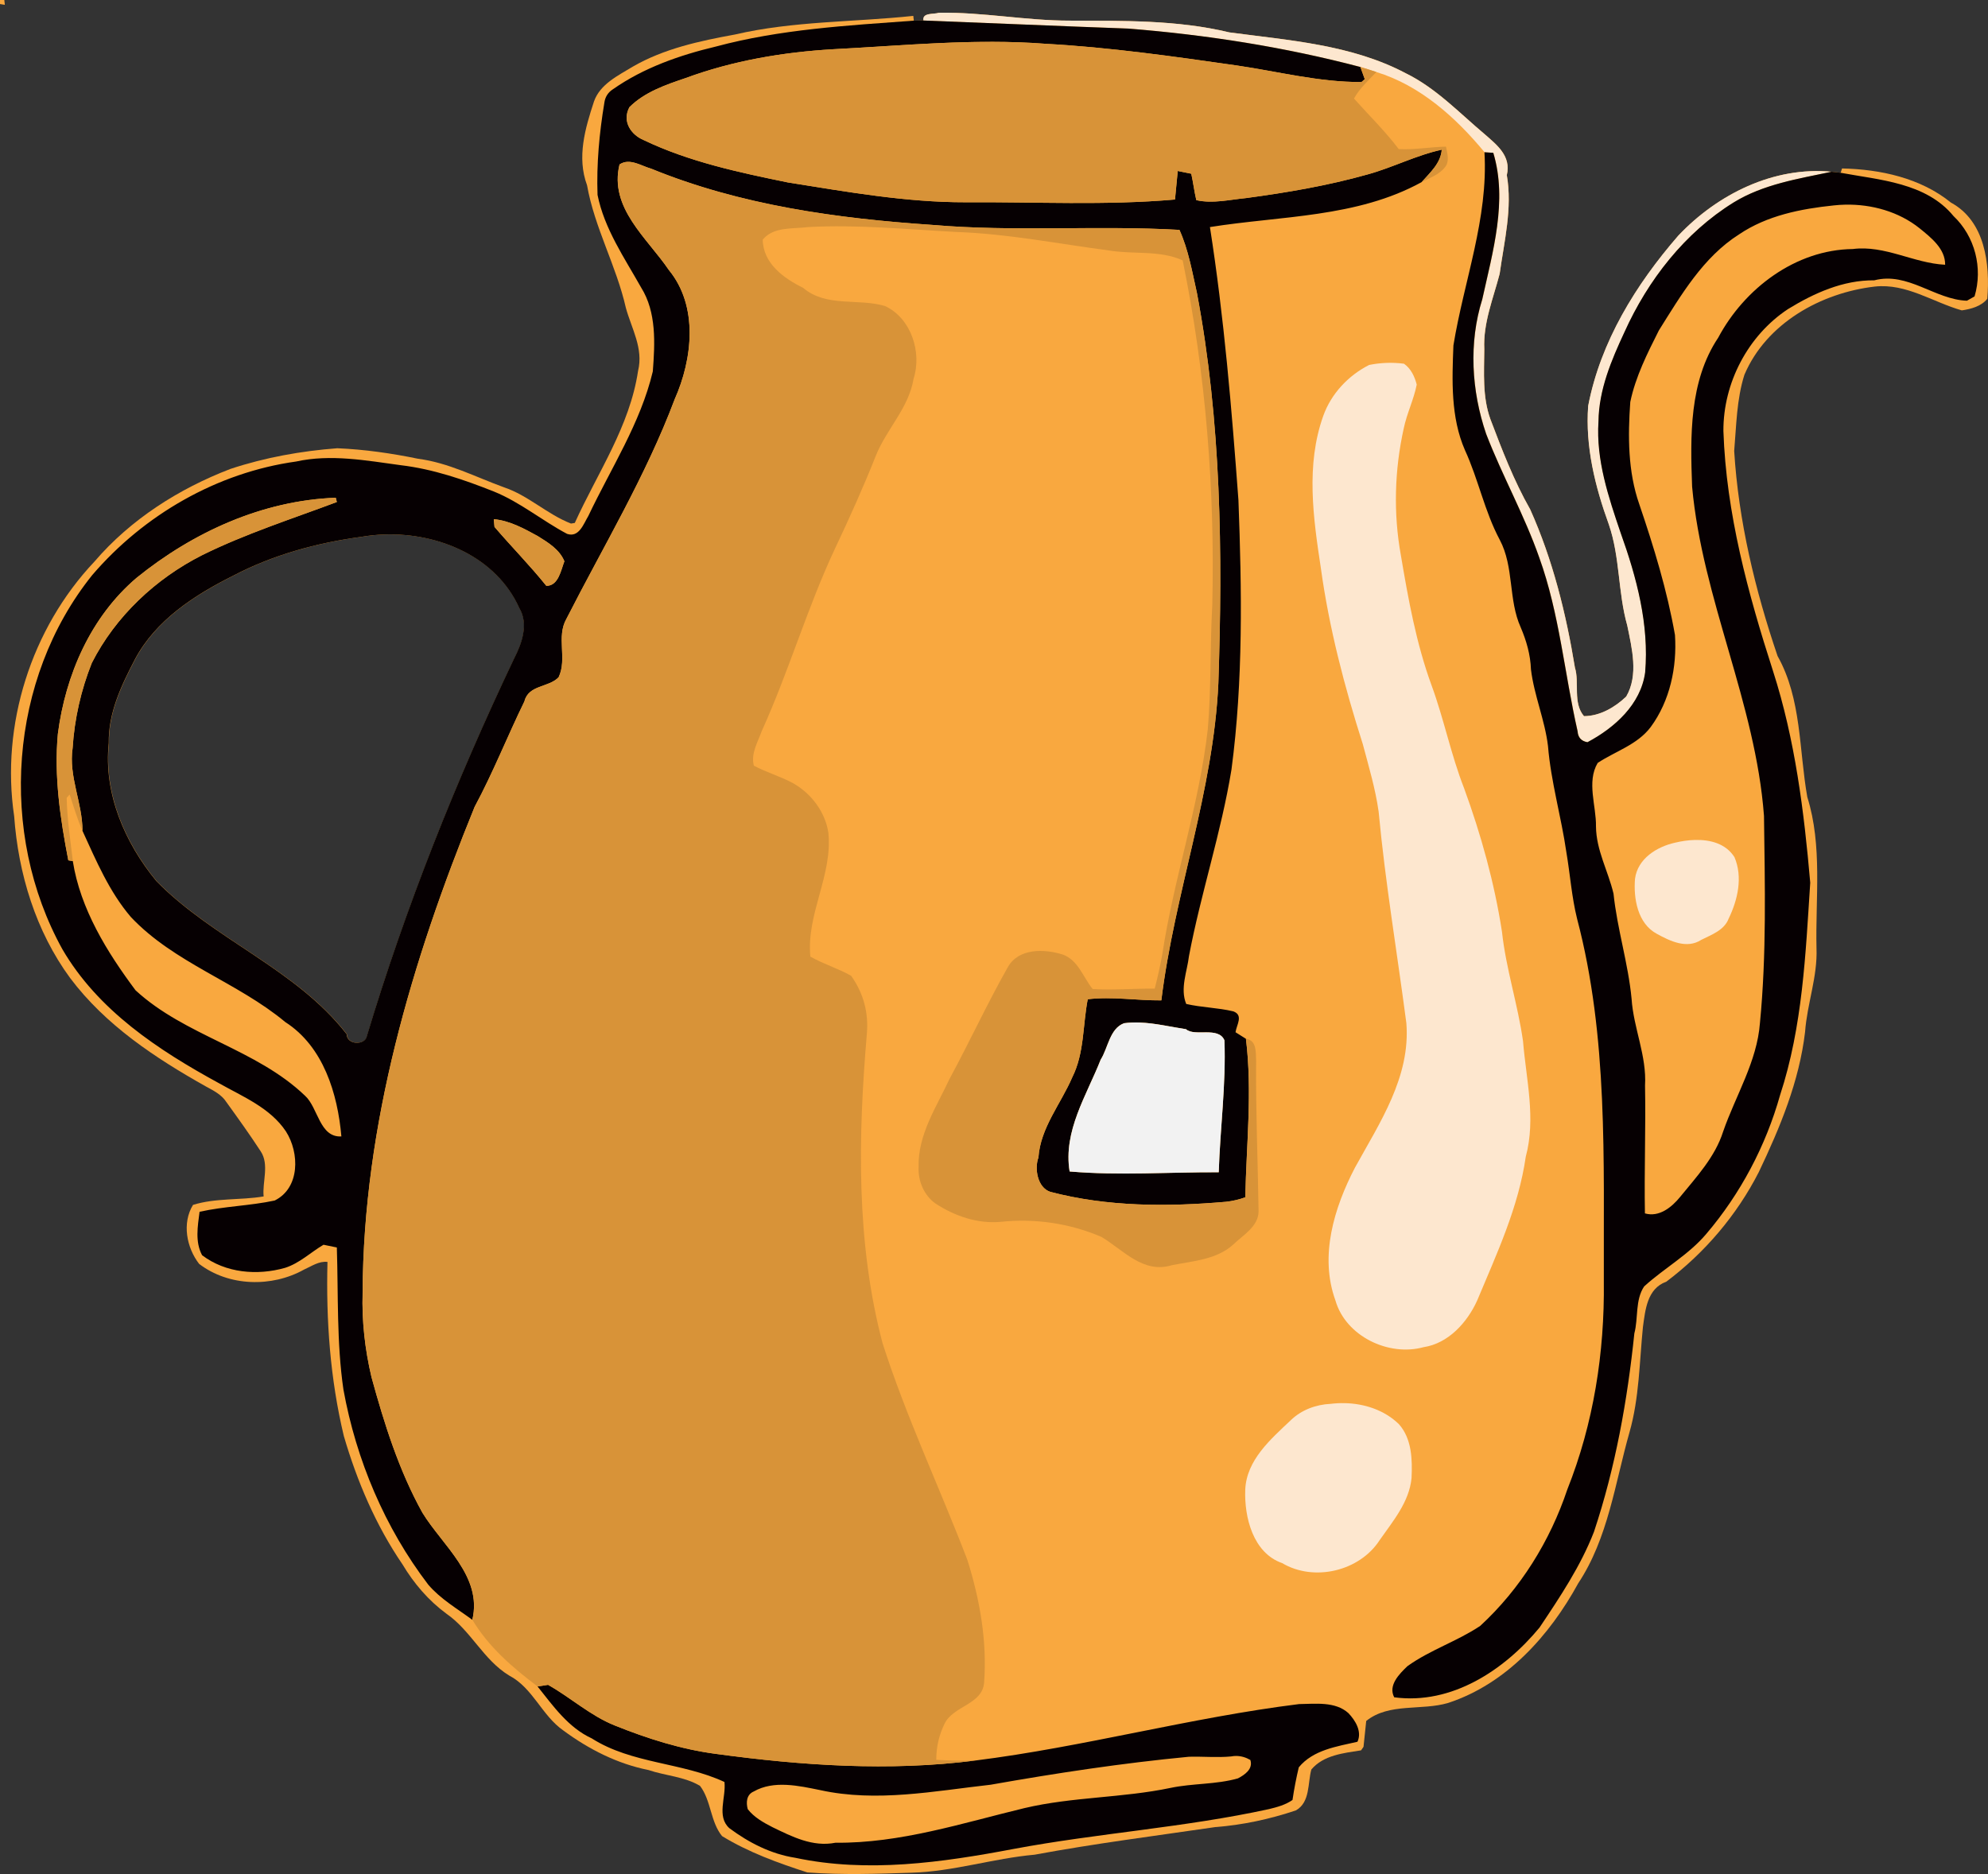 <?xml version="1.0" encoding="UTF-8" standalone="no"?>
<svg id="svg2" xmlns:rdf="http://www.w3.org/1999/02/22-rdf-syntax-ns#" xmlns="http://www.w3.org/2000/svg" height="361.13pt" width="383.04pt" version="1.1" xmlns:cc="http://creativecommons.org/ns#" xmlns:dc="http://purl.org/dc/elements/1.1/" viewBox="0 0 383.041 361.132">
<rect x="0" y="0" width="383.041" height="361.132" fill="#333333" stroke="none"/>
<g id="g4194" transform="translate(-1200)">
<g>
<path id="rect4191" d="m1200 0v0.78l0.93 0.15-0.1-0.93h-0.8zm180.92 2.459c-0.97 0.34-3.24-0.089-2.98 1.491-0.47 0.01-1.4 0.03-1.87 0.03l-0.1-0.92c-11.45 1.22-23.101 0.971-34.361 3.591-6.78 1.24-13.67 2.71-19.7 6.2-2.81 1.71-6.279 3.351-7.459 6.691-1.7 5.18-3.341 10.76-1.341 16.15 1.45 8.21 5.651 15.539 7.481 23.639 1.1 4 3.42 7.81 2.35 12.15-1.6 10.7-7.821 19.651-12.191 29.291l-0.73 0.12c-4.59-1.78-8.23-5.421-12.93-6.991-5.45-1.98-10.69-4.741-16.52-5.491-5.13-1.06-10.35-1.81-15.58-2.03-6.98 0.53-13.931 1.78-20.581 3.98-9.94 3.81-19.24 9.73-26.2 17.85-12.2 12.9-18.09 31.48-15.48 49.07 0.8 11.09 4.161 22.17 10.791 31.2 6.8 9.06 16.37 15.39 26.12 20.87 1.46 0.8 3.05 1.57 3.98 3.03 2.26 3.13 4.51 6.26 6.62 9.5 1.69 2.56 0.269 5.94 0.559 8.68-4.5 0.76-9.219 0.261-13.609 1.631-2.15 3.5-1.25 8.239 1.18 11.369 5.71 4.37 14.02 4.561 20.22 1.091 1.44-0.63 2.849-1.67 4.509-1.47-0.29 11.25 0.52 22.58 3.15 33.55 2.55 8.72 6.16 17.21 11.3 24.73 2.2 3.68 5.01 6.97 8.48 9.52 4.72 3.27 7.12 8.9 12.07 11.9 4.6 2.41 6.291 7.701 10.441 10.591 4.88 3.61 10.41 6.43 16.4 7.62 3.25 1.11 6.939 1.259 9.939 3.059 2.16 2.82 1.99 6.93 4.25 9.68 5.1 3.12 10.76 5.17 16.43 7 6.68 0.5 13.401 0.28 20.081 0.05 8.03-0.22 15.739-2.76 23.709-3.47 11.54-2.14 23.181-3.619 34.791-5.319 5.3-0.4 10.509-1.53 15.559-3.22 2.78-1.59 2.24-5.26 2.97-7.88 2.35-2.78 6.23-3.161 9.58-3.691l0.47-0.68c0.13-1.24 0.39-3.73 0.52-4.98 4.4-3.55 10.689-1.941 15.809-3.481 11.21-3.69 19.511-12.95 25.041-23.05 5.77-8.7 7.08-19.279 9.88-29.109 1.88-6.6 1.909-13.53 2.589-20.3 0.45-3.18 0.77-7.379 4.5-8.709 7.42-5.58 13.59-12.84 17.82-21.12 4.09-8.58 7.8-17.49 8.92-27.02 0.39-5.43 2.42-10.62 2.2-16.12-0.22-9.68 1.17-19.74-1.77-29.13-1.62-9.09-1.08-18.9-5.73-27.18-4.34-12.77-7.529-26.02-8.359-39.52 0.42-4.89 0.469-9.97 1.969-14.68 4.22-9.93 14.75-15.8 25.12-17 6.08-0.66 11.18 3.009 16.77 4.589 1.76-0.26 3.739-0.77 4.909-2.23 0.55-6.68-0.409-14.96-6.989-18.53-5.86-4.76-13.61-6.431-21-6.591l-0.261 0.831c-0.43-0.05-1.289-0.141-1.719-0.191-11.2-1.07-22 4.33-29.55 12.3-8.18 9.42-14.98 20.409-17.37 32.809-0.58 7.83 1.33 15.561 3.98 22.861 2.17 6.29 1.74 13.09 3.55 19.47 0.89 4.36 2.21 9.559-0.2 13.689-2.16 2.07-5.081 3.77-8.141 3.78-2.19-2.55-0.84-6.449-1.75-9.369-1.7-10.41-4.279-20.811-8.609-30.461-3.14-5.52-5.43-11.469-7.67-17.389-1.57-4.31-1.21-9.011-1.18-13.511-0.24-5.05 1.719-9.729 2.959-14.509 0.88-6.29 2.481-12.63 1.381-19.02 0.89-3.72-1.971-5.87-4.281-7.9-4.9-4.12-9.369-8.88-15.189-11.73-10.45-5.53-22.51-6.34-34-7.88-10.05-2.42-20.49-2.221-30.75-2.261-8.42 0.01-16.78-1.67-25.2-1.52zm-104.9 100.53c9.873 0.251 19.933 4.919 24.092 14.23 1.81 3.07 0.451 6.829-1.039 9.709-11.18 23.53-20.861 47.79-28.361 72.75-0.3 1.75-3.819 1.78-3.889-0.4-9.82-12.61-25.581-18.19-36.641-29.47-6.07-7.36-10.219-16.869-9.189-26.609-0.11-5.8 2.43-11.14 5.05-16.15 4.01-7.56 11.479-12.38 18.909-16.1 7.66-4.02 16.13-6.341 24.67-7.491 1.448-0.255 2.93-0.408 4.427-0.459 0.655-0.022 1.312-0.026 1.97-0.009z" fill="#f9a83f"/>
<path id="path6" d="m1380.9 2.459c-0.97 0.34-3.24-0.089-2.98 1.491 13.16 0.5 26.33 1.089 39.5 1.559 15.06 1.2 30.08 3.55 44.7 7.4 1.03 0.3 2.049 0.63 3.069 0.97 8.45 2.58 15.32 8.771 20.85 15.461 0.43 0.03 1.28 0.079 1.7 0.109 2.79 9.25-0.119 19.119-2.119 28.209-2.64 8.42-2.091 17.65 0.739 25.95 3.11 8.08 7.381 15.67 10.241 23.85 3.89 10.8 4.85 22.32 7.38 33.45 0.08 1.21 0.719 1.92 1.909 2.12 5.23-2.78 10.271-7.28 11.111-13.45 0.79-9.23-1.64-18.31-4.73-26.92-2.34-6.88-4.751-14.059-4.261-21.439 0.07-6.11 2.481-11.8 5.011-17.23 4.52-10.02 11.619-19.151 21.039-24.981 5.71-3.51 12.421-4.549 18.861-5.909-11.2-1.07-22 4.33-29.55 12.3-8.18 9.42-14.98 20.409-17.37 32.809-0.58 7.83 1.33 15.561 3.98 22.861 2.17 6.29 1.74 13.09 3.55 19.47 0.89 4.36 2.21 9.559-0.2 13.689-2.16 2.07-5.081 3.77-8.141 3.78-2.19-2.55-0.84-6.449-1.75-9.369-1.7-10.41-4.279-20.811-8.609-30.461-3.14-5.52-5.43-11.469-7.67-17.389-1.57-4.31-1.21-9.011-1.18-13.511-0.24-5.05 1.719-9.729 2.959-14.509 0.88-6.29 2.481-12.63 1.381-19.02 0.89-3.72-1.971-5.87-4.281-7.9-4.9-4.12-9.369-8.88-15.189-11.73-10.45-5.53-22.51-6.34-34-7.88-10.05-2.42-20.49-2.221-30.75-2.261-8.42 0.01-16.78-1.67-25.2-1.52zm86.252 67.473c-1.119 0.04-2.237 0.172-3.352 0.397-4.01 2.03-7.31 5.541-8.83 9.791-3.4 9.49-1.94 19.67-0.47 29.37 1.59 11.54 4.54 22.829 8.08 33.909 1.14 4.3 2.43 8.589 3.05 13.009 1.28 13.64 3.561 27.161 5.341 40.741 0.83 10.4-5.151 19.23-9.911 27.88-4.01 7.73-6.859 17.001-3.759 25.561 1.96 6.88 10.209 10.879 16.989 9.019 4.78-0.72 8.421-4.77 10.331-9 3.76-8.99 7.959-17.94 9.359-27.7 1.99-7.37 0.08-14.88-0.53-22.28-1-7.08-3.28-13.92-4.05-21.05-1.46-9.46-4.031-18.72-7.311-27.7-2.52-6.44-3.859-13.25-6.239-19.75-2.97-8.09-4.5-16.63-5.93-25.1-1.47-8.09-1.23-16.47 0.55-24.48 0.6-2.88 1.93-5.55 2.5-8.43-0.39-1.54-1.121-3.11-2.461-4.03-1.12-0.145-2.239-0.198-3.358-0.158zm59.473 91.931c-1.339 0.03-2.672 0.236-3.875 0.527-3.51 0.77-7.22 3.08-7.72 6.95-0.32 3.76 0.49 8.62 4.18 10.6 2.54 1.4 5.79 2.99 8.58 1.18 1.97-1 4.431-1.84 5.281-4.1 1.75-3.6 2.759-8.001 1.119-11.841-1.65-2.599-4.619-3.382-7.564-3.316zm-67.575 108.53c-0.888-0.017-1.776 0.029-2.65 0.136-2.85 0.13-5.661 1.17-7.711 3.17-3.86 3.65-8.529 7.671-8.759 13.391-0.2 5.28 1.499 12.18 7.109 14.13 6.15 3.65 14.931 1.56 18.791-4.43 2.55-3.65 5.691-7.331 6.141-11.941 0.17-3.58 0.069-7.59-2.431-10.4-2.779-2.714-6.639-3.982-10.489-4.056z" fill="#fde7cf"/>
<path id="path10" d="m1377.9 3.95c-0.47 0.01-1.4 0.03-1.87 0.03-12.77 0.94-25.68 1.651-38.1 4.991-6.98 1.66-13.9 4.08-19.82 8.22-0.97 0.62-1.52 1.5-1.67 2.63-0.97 5.85-1.519 11.809-1.309 17.739 1.31 6.53 5.179 12.121 8.389 17.831 3 4.78 2.671 10.79 2.261 16.18-2.36 9.96-8.08 18.69-12.42 27.85-0.92 1.52-1.79 4.239-4.1 3.459-4.79-2.54-9.03-6.1-14.08-8.15-5.79-2.3-11.731-4.34-17.941-5.08-6.66-0.9-13.51-2.189-20.2-0.709-15.21 2.12-29.32 10.27-39.27 21.88-16.08 20.02-18.13 49.749-5.75 72.109 6.86 11.78 18.491 19.45 30.181 25.82 4.58 2.59 9.849 4.72 12.889 9.28 2.64 4.12 2.73 10.91-2.17 13.32-4.77 1.02-9.699 1.1-14.469 2.17-0.35 2.75-0.901 5.79 0.489 8.37 4.54 3.45 10.641 3.95 15.991 2.43 2.79-0.89 4.93-2.99 7.4-4.45 0.64 0.13 1.93 0.4 2.57 0.53 0.29 9.12-0.051 18.32 1.269 27.38 2.46 13.56 7.971 26.621 16.341 37.591 2.37 2.78 5.581 4.63 8.491 6.78 2-8.36-5.76-14.321-9.62-20.641-4.54-8.17-7.351-17.16-9.811-26.13-1.26-5.33-1.879-10.819-1.709-16.289 0.14-32.36 9.46-63.87 21.58-93.6 3.56-6.61 6.31-13.601 9.6-20.341 0.78-3.19 4.66-2.63 6.58-4.63 1.71-3.57-0.489-7.78 1.511-11.27 7.13-14 15.3-27.531 20.85-42.291 3.46-7.78 4.61-17.95-1.12-24.93-4.15-6.14-11.55-11.959-9.5-20.339 1.96-1.3 4.13 0.269 6.08 0.809 17.2 7.04 35.77 9.601 54.18 10.841 15.84 1.37 31.76 0.049 47.62 0.959 1.74 3.85 2.45 8.06 3.37 12.15 4.68 24.76 4.98 50.099 4.13 75.209-0.95 20.82-8.459 40.53-10.989 61.12-4.73 0.04-9.461-0.78-14.181-0.22-0.97 5-0.639 10.401-2.989 15.061-2.2 5.12-6.121 9.709-6.511 15.439-0.79 2.1-0.209 5.8 2.291 6.62 11.04 2.9 22.58 2.891 33.88 1.911 1.26-0.14 2.491-0.431 3.691-0.861 0.2-10.18 1.38-20.39 0.12-30.55-0.5-0.32-1.5-0.949-2-1.259 0.2-1.44 1.569-3.27-0.411-4.02-3-0.72-6.089-0.74-9.089-1.43-1.23-2.97 0.19-6.28 0.53-9.23 2.29-12.08 6.209-23.801 8.189-35.941 2.28-17.2 1.991-34.62 1.341-51.92-1.3-17.59-2.761-35.19-5.491-52.62 13.69-2.19 28.311-1.799 40.781-8.659 1.62-1.84 3.69-3.64 3.88-6.25-4.92 1.06-9.43 3.429-14.27 4.759-7.67 2.16-15.54 3.501-23.43 4.561-3.16 0.3-6.421 1.12-9.591 0.4-0.39-1.68-0.6-3.401-0.97-5.091-0.65-0.13-1.959-0.4-2.609-0.53-0.13 1.38-0.39 4.13-0.53 5.5-13.4 1.17-26.89 0.44-40.33 0.53-11.53 0.02-22.9-2.02-34.25-3.82-9.46-1.94-19.06-3.98-27.82-8.18-2.35-0.98-4.2-3.54-2.72-6.32 2.93-2.93 6.99-4.309 10.82-5.609 9.09-3.35 18.73-4.989 28.38-5.559 13.64-0.7 27.31-2.1 40.97-1.05 12.37 0.68 24.63 2.43 36.87 4.18 7.99 1.17 15.889 3.239 24.019 3.189l0.631-0.55c-0.22-0.59-0.64-1.76-0.85-2.35-14.62-3.85-29.64-6.2-44.7-7.4-13.17-0.47-26.34-1.059-39.5-1.559zm108.12 25.391c0.76 12.76-3.96 24.809-5.98 37.219-0.27 6.73-0.54 13.861 2.22 20.181 2.59 5.63 3.779 11.799 6.709 17.289 2.78 5.22 1.621 11.54 4.041 16.88 1.1 2.58 1.87 5.26 1.97 8.1 0.61 5.02 2.68 9.73 3.28 14.75 0.57 6.92 2.551 13.601 3.541 20.461 0.73 4.27 1.019 8.619 2.069 12.839 6.01 22.79 5.07 46.6 5.15 69.95 0.16 13.63-1.979 27.341-7.039 40.031-3.33 9.95-9.05 19.16-16.78 26.28-4.44 2.97-9.661 4.63-14.011 7.75-1.56 1.49-3.779 3.699-2.559 6.009 11.09 1.49 21.25-5.259 28-13.439 3.93-5.88 7.94-11.851 10.5-18.481 4.12-12.37 6.43-25.269 7.77-38.209 0.78-2.88 0.129-6.45 1.889-9.05 3.86-3.52 8.58-6.09 11.98-10.13 6.59-7.74 11.461-16.961 14.211-26.741 4.33-13.18 4.919-27.2 5.809-40.93-1.19-13.74-2.919-27.57-7.159-40.75-4.84-15.01-9.03-30.43-9.57-46.28-0.05-9.25 4.71-18.401 12.45-23.511 5.01-3.07 10.6-5.599 16.62-5.539 6.47-1.69 11.68 3.72 17.85 3.93 0.37-0.21 1.1-0.63 1.47-0.83 1.64-5.48 0.079-11.571-4.061-15.491-5.27-6.43-14.22-6.939-21.77-8.339-0.43-0.05-1.289-0.141-1.719-0.191-6.44 1.36-13.151 2.399-18.861 5.909-9.42 5.83-16.519 14.961-21.039 24.981-2.53 5.43-4.941 11.12-5.011 17.23-0.49 7.38 1.921 14.559 4.261 21.439 3.09 8.61 5.52 17.69 4.73 26.92-0.84 6.17-5.881 10.67-11.111 13.45-1.19-0.2-1.829-0.91-1.909-2.12-2.53-11.13-3.49-22.65-7.38-33.45-2.86-8.18-7.131-15.77-10.241-23.85-2.83-8.3-3.379-17.53-0.739-25.95 2-9.09 4.909-18.959 2.119-28.209-0.42-0.03-1.27-0.079-1.7-0.109zm69.516 10.098c5.104-0.108 10.338 1.35 14.345 4.57 2.13 1.74 4.95 3.911 4.9 7.011-6.06-0.3-11.611-3.82-17.791-3.03-11.02 0.13-20.87 7.59-25.93 17.08-5.61 8.4-5.39 19.03-5.03 28.72 1.98 21.7 12.24 41.709 13.85 63.459 0.17 13.29 0.51 26.63-0.78 39.88-0.56 7.47-4.681 13.98-7.091 20.93-1.55 4.89-5.111 8.7-8.291 12.6-1.62 1.99-4.04 3.96-6.78 3.17-0.15-8.21 0.18-16.42 0.02-24.62 0.35-5.76-2.221-11.069-2.591-16.739-0.65-6.84-2.77-13.431-3.48-20.261-1.03-4.35-3.34-8.359-3.38-12.959 0.07-3.95-1.84-8.57 0.33-12.23 3.43-2.27 7.631-3.491 10.211-6.911 3.73-5.07 5.08-11.549 4.68-17.739-1.51-8.59-4.07-16.961-6.88-25.211-2.2-6.29-2.201-13.13-1.731-19.7 1.01-4.87 3.291-9.379 5.511-13.789 4.26-6.79 8.529-14.121 15.459-18.511 5.38-3.64 11.91-4.92 18.27-5.58 0.72-0.079 1.446-0.125 2.175-0.141zm-290.85 56.481 0.209 0.82c-8.7 3.27-17.6 6.109-25.95 10.239-8.96 4.53-16.689 11.78-21.259 20.77-2.08 5.21-3.35 10.79-3.7 16.4-0.81 5.48 1.9 10.54 1.9 15.95 2.65 5.78 5.16 11.74 9.33 16.62 8.37 8.88 20.48 12.519 29.75 20.239 7.35 4.71 10.089 13.811 10.809 22.041-4.22 0.23-4.469-5.53-6.989-7.83-9.43-9.05-23.09-11.51-32.67-20.33-5.5-7.37-10.641-15.67-12.091-24.9l-0.869-0.15c-1.55-8.01-2.771-16.201-2.011-24.381 1.48-11.36 6.31-22.519 15.17-30.059 10.87-8.8 24.26-14.91 38.37-15.43zm30.45 4.13c3.06 0.28 5.819 1.8 8.459 3.25 2 1.24 4.211 2.579 5.141 4.859-0.66 1.73-1.16 4.771-3.48 4.731-3.16-3.94-6.711-7.52-9.981-11.35-0.04-0.37-0.099-1.121-0.139-1.491zm-21.123 2.95c10.476-0.36 21.626 4.289 26.062 14.22 1.81 3.07 0.451 6.829-1.039 9.709-11.18 23.53-20.861 47.79-28.361 72.75-0.3 1.75-3.819 1.78-3.889-0.4-9.82-12.61-25.581-18.19-36.641-29.47-6.07-7.36-10.219-16.869-9.189-26.609-0.11-5.8 2.43-11.14 5.05-16.15 4.01-7.56 11.479-12.38 18.909-16.1 7.66-4.02 16.13-6.341 24.67-7.491 1.448-0.255 2.93-0.408 4.427-0.459zm145.58 94.048c2.999 0.109 5.952 0.839 8.914 1.281 1.67 1.51 6.259-0.6 7.409 2.15 0.32 8.49-0.83 16.94-1.1 25.42-9.57-0.04-19.19 0.67-28.73-0.15-1.27-7.79 3.27-14.651 5.98-21.541 1.43-2.24 1.729-6 4.509-7.03 1.012-0.135 2.018-0.168 3.017-0.131zm-114 127.63c-0.51 0.08-1.52 0.231-2.02 0.311 3.01 3.77 5.921 7.929 10.441 10.009 7.73 4.92 17.4 4.6 25.57 8.4 0.34 2.95-1.561 6.64 0.939 8.9 3.74 2.79 8.03 4.989 12.7 5.709 13.92 2.96 28.261 0.91 42.061-1.7 16.33-3.06 32.969-4.13 49.209-7.68 1.58-0.38 3.191-0.819 4.541-1.759 0.31-2.12 0.719-4.221 1.209-6.291 2.78-3.38 7.331-4.01 11.311-4.93 0.91-1.99-0.41-4.11-1.75-5.52-2.55-2.3-6.411-1.769-9.511-1.739-20.98 2.61-41.439 8.25-62.409 10.88-16.6 2.11-33.391 0.97-49.911-1.28-6.73-0.88-13.25-2.951-19.53-5.481-4.7-1.88-8.48-5.37-12.85-7.83zm132.59 13.706c0.955 0.002 1.891 0.286 2.731 0.773 0.56 1.73-1.07 2.86-2.4 3.55-4.22 1.2-8.69 0.931-12.97 1.831-9.29 1.95-18.88 1.709-28.13 3.889-11.99 2.89-23.971 6.81-36.441 6.68-4.39 0.87-8.349-1.169-12.119-2.989-1.76-0.9-3.551-1.9-4.781-3.48-0.35-1.29-0.249-2.8 1.141-3.4 3.87-2.22 8.74-1.1 12.82-0.27 10.87 2.39 21.97 0.179 32.85-1.041 12.66-2.24 25.389-4.169 38.189-5.389 2.71-0.08 5.44 0.199 8.15-0.061 0.32-0.065 0.641-0.095 0.959-0.094z" fill="#060002"/>
<path id="path12" d="m1391.2 8.062c-10.2-0.016-20.5 0.903-30.7 1.428-9.7 0.57-19.3 2.209-28.4 5.559-3.83 1.3-7.89 2.679-10.82 5.609-1.48 2.78 0.37 5.34 2.72 6.32 8.76 4.2 18.36 6.24 27.82 8.18 11.35 1.8 22.72 3.84 34.25 3.82 13.44-0.09 26.93 0.64 40.33-0.53 0.14-1.37 0.4-4.12 0.53-5.5 0.65 0.13 1.959 0.4 2.609 0.53 0.37 1.69 0.58 3.411 0.97 5.091 3.17 0.72 6.431-0.1 9.591-0.4 7.89-1.06 15.76-2.401 23.43-4.561 4.84-1.33 9.35-3.699 14.27-4.759-0.19 2.61-2.26 4.41-3.88 6.25 1.55-0.84 3.4-1.431 4.5-2.891 0.93-1.12 0.429-2.68 0.189-3.95-3.05 0.06-6.069 0.64-9.109 0.47-2.62-3.47-5.74-6.499-8.62-9.739 1.09-1.97 2.779-3.491 4.309-5.111-1.02-0.34-2.039-0.67-3.069-0.97 0.21 0.59 0.63 1.76 0.85 2.35l-0.631 0.55c-8.13 0.05-16.029-2.019-24.019-3.189-12.24-1.75-24.5-3.5-36.87-4.18-3.415-0.263-6.831-0.373-10.247-0.378zm-70.32 23.13c-0.509 0.027-1.013 0.173-1.503 0.498-2.05 8.38 5.35 14.199 9.5 20.339 5.73 6.98 4.58 17.15 1.12 24.93-5.55 14.76-13.72 28.291-20.85 42.291-2 3.49 0.199 7.7-1.511 11.27-1.92 2-5.8 1.44-6.58 4.63-3.29 6.74-6.04 13.731-9.6 20.341-12.12 29.73-21.44 61.24-21.58 93.6-0.17 5.47 0.449 10.959 1.709 16.289 2.46 8.97 5.271 17.96 9.811 26.13 3.86 6.32 11.62 12.281 9.62 20.641 3.13 5.23 7.749 9.211 12.569 12.841 0.5-0.08 1.51-0.231 2.02-0.311 4.37 2.46 8.15 5.95 12.85 7.83 6.28 2.53 12.8 4.601 19.53 5.481 16.52 2.25 33.311 3.39 49.911 1.28-2.5 0.05-5.001-0.001-7.491-0.141-0.03-2.42 0.541-4.84 1.611-7 1.69-3.42 7.26-3.65 7.6-7.88 0.6-7.99-0.831-16.059-3.231-23.659-5.34-13.95-11.77-27.491-16.33-41.731-5.13-19.43-4.72-39.789-3.03-59.659 0.35-4.07-0.65-7.78-3.02-11.15-2.52-1.44-5.35-2.269-7.87-3.709-0.79-8.23 4.32-15.641 3.47-23.881-0.6-3.96-3.25-7.5-6.7-9.48-2.46-1.35-5.18-2.11-7.65-3.43-0.63-2.33 0.77-4.55 1.52-6.68 5.2-11.46 8.711-23.601 14.041-35.011 2.81-5.93 5.51-11.919 7.93-18.019 2.06-5.16 6.37-9.231 7.28-14.861 1.65-5.1-0.491-11.67-5.491-14-5.2-1.55-11.329 0.3-15.809-3.52-3.71-1.82-7.729-4.72-7.759-9.3 2.14-2.52 5.719-2.01 8.719-2.4 9.52-0.52 19.031 0.441 28.541 0.941 9.93 0.34 19.711 2.29 29.541 3.58 4.65 0.77 9.719-0.11 14.109 1.9 4.46 21.83 6.23 44.2 5.7 66.48-0.45 7.97-0.18 15.971-0.87 23.931-1.68 14.7-6.57 28.769-8.77 43.369-0.4 2.2-0.89 4.391-1.45 6.561-3.99-0.05-7.979 0.31-11.959 0.07-1.83-2.27-2.8-5.6-5.78-6.65-3.53-1.11-8.42-1.241-10.52 2.359-4 7.06-7.4 14.46-11.27 21.6-2.52 5.43-6.139 10.759-5.959 17.009-0.14 2.65 1.029 5.421 3.209 6.991 3.7 2.43 8.11 3.959 12.57 3.559 6.6-0.71 13.38 0.28 19.48 2.92 4.21 2.53 8.001 7.13 13.541 5.43 4.03-0.8 8.579-1.06 11.789-3.95 1.86-1.82 4.891-3.48 4.911-6.43-0.14-9.68-0.56-19.35-0.47-29.03-0.09-1.62 0.151-3.91-1.959-4.22 1.26 10.16 0.08 20.37-0.12 30.55-1.2 0.43-2.431 0.721-3.691 0.861-11.3 0.98-22.84 0.989-33.88-1.911-2.5-0.82-3.081-4.52-2.291-6.62 0.39-5.73 4.311-10.319 6.511-15.439 2.35-4.66 2.019-10.061 2.989-15.061 4.72-0.56 9.451 0.26 14.181 0.22 2.53-20.59 10.039-40.3 10.989-61.12 0.85-25.11 0.55-50.449-4.13-75.209-0.92-4.09-1.63-8.3-3.37-12.15-15.86-0.91-31.78 0.411-47.62-0.959-18.41-1.24-36.98-3.801-54.18-10.841-1.462-0.405-3.048-1.389-4.577-1.308zm-56.183 64.728c-14.11 0.52-27.5 6.63-38.37 15.43-8.86 7.54-13.69 18.699-15.17 30.059-0.76 8.18 0.461 16.371 2.011 24.381l0.869 0.15c-0.48-4.06-1.109-8.11-1.189-12.2l0.57-0.631c0.79 2.34 1.46 4.731 2.48 6.991 0-5.41-2.71-10.47-1.9-15.95 0.35-5.61 1.62-11.19 3.7-16.4 4.57-8.99 12.299-16.24 21.259-20.77 8.35-4.13 17.25-6.969 25.95-10.239l-0.209-0.82zm30.45 4.13c0.04 0.37 0.099 1.121 0.139 1.491 3.27 3.83 6.821 7.41 9.981 11.35 2.32 0.04 2.82-3.001 3.48-4.731-0.93-2.28-3.141-3.619-5.141-4.859-2.64-1.45-5.399-2.97-8.459-3.25z" fill="#d89338"/>
</g>
<path id="path26" d="m1419.6 197.05c-1-0.036-2.005-0.004-3.017 0.131-2.78 1.03-3.079 4.79-4.509 7.03-2.71 6.89-7.25 13.751-5.98 21.541 9.54 0.82 19.16 0.11 28.73 0.15 0.27-8.48 1.42-16.93 1.1-25.42-1.15-2.75-5.739-0.64-7.409-2.15-2.962-0.443-5.915-1.172-8.914-1.281z" fill="#f2f2f2"/>
</g>
</svg>
